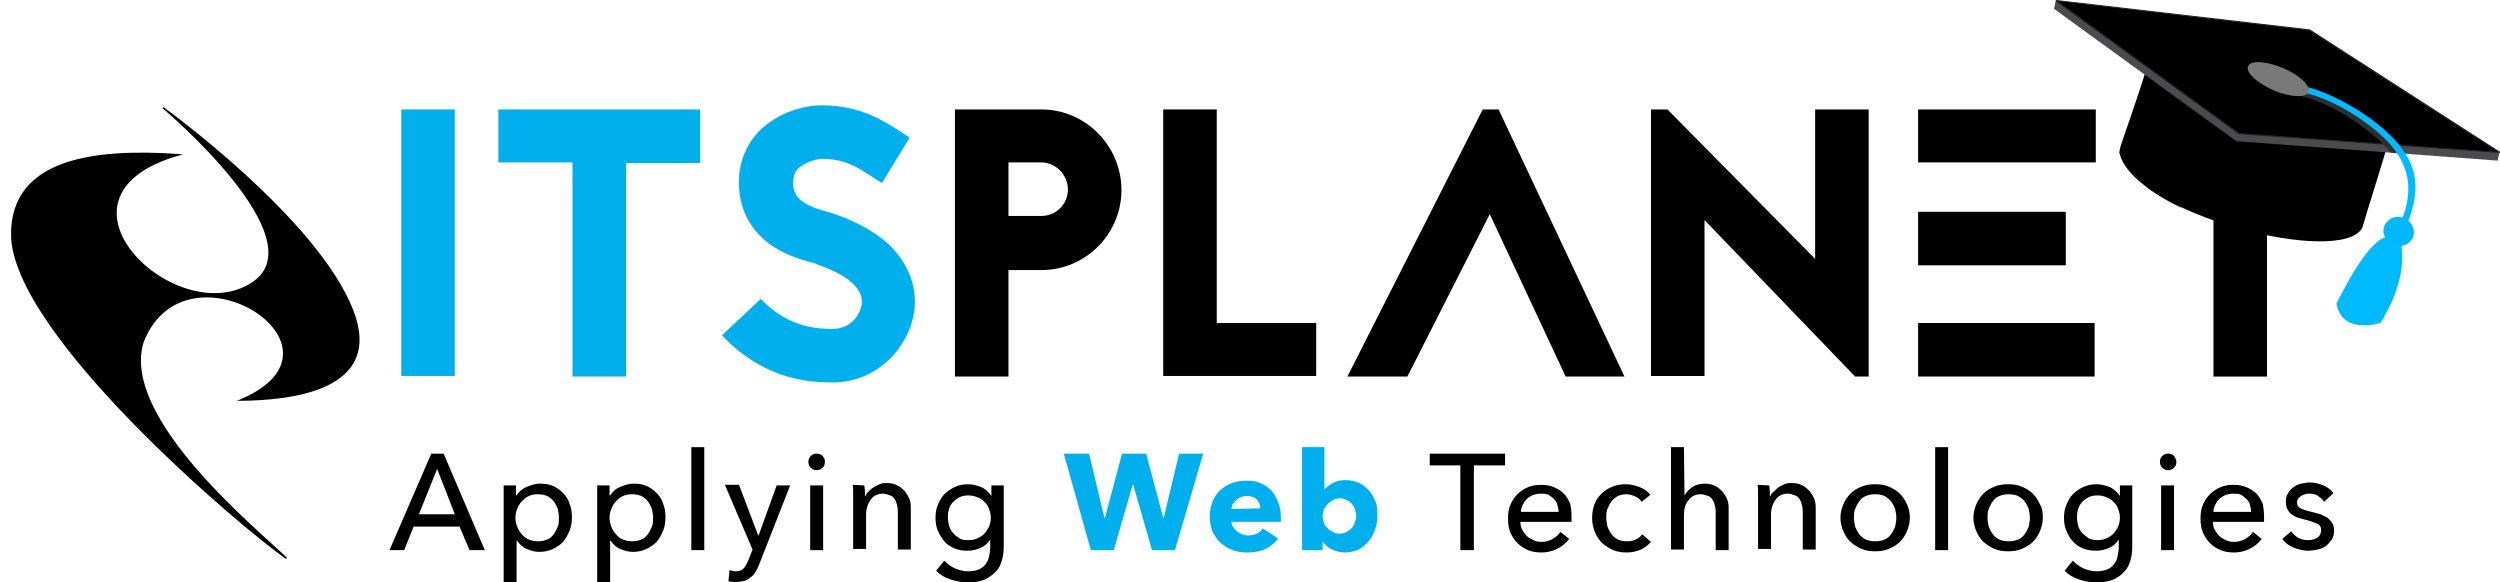 <?xml version="1.0" encoding="utf-8"?>
<!-- Generator: Adobe Illustrator 24.0.3, SVG Export Plug-In . SVG Version: 6.00 Build 0)  -->
<svg version="1.1" id="Livello_1" xmlns="http://www.w3.org/2000/svg" xmlns:xlink="http://www.w3.org/1999/xlink" x="0px" y="0px"
	 viewBox="0 0 424.9 99" style="enable-background:new 0 0 424.9 99;" xml:space="preserve">
<style type="text/css">
	.st0{fill:#00AFEC;}
	.st1{fill:none;}
	.st2{fill-rule:evenodd;clip-rule:evenodd;stroke:#000000;stroke-width:0.25;stroke-miterlimit:10;}
	.st3{fill-rule:evenodd;clip-rule:evenodd;fill:#00BAFF;}
	.st4{fill-rule:evenodd;clip-rule:evenodd;fill:#373939;}
	.st5{fill-rule:evenodd;clip-rule:evenodd;}
	.st6{fill-rule:evenodd;clip-rule:evenodd;fill:#4B4B4D;}
	.st7{fill:#221F20;}
	.st8{fill:#2F2D2E;}
	.st9{fill:#00BAFF;}
	.st10{fill-rule:evenodd;clip-rule:evenodd;fill:#00B8FF;}
	.st11{fill-rule:evenodd;clip-rule:evenodd;fill:#797979;}
</style>
<g>
	<path class="st0" d="M68.2,63.9V18.6h9.1v45.3H68.2z"/>
	<path class="st0" d="M119,18.6v9.1h-12.6V64h-9.1V27.6H84.7v-9H119z"/>
	<path class="st0" d="M138.3,44.7c-1.5-0.4-4.3-1.1-6.9-2.8c-3.6-2.4-5.6-5.9-5.8-10.2c-0.2-3.6,1-6.8,3.3-9.3
		c3.4-3.5,8.2-4.5,10.6-4.5c6.6,0,10.3,2.4,13.6,4.5l1.5,1l-4.7,7.7l-1.6-1c-2.9-1.9-4.8-3.1-8.7-3.1c-0.6,0-2.8,0.5-4,1.7
		c-0.4,0.4-0.8,1.1-0.8,2.6c0.1,2.3,1.7,3.6,5.8,4.7c0.5,0.1,0.9,0.3,1.3,0.4c4.3,1.5,7.7,3.5,10,6c2.3,2.6,3.6,5.6,3.6,8.9
		c0,3.2-1.4,6.5-3.6,9c-2.7,3-6.3,4.7-10.4,4.7c-2,0-4.7-0.1-8-1.1c-4.1-1.3-7.7-3.6-10.8-6.9l6.6-6.2c4.8,5.1,10.2,5.1,12.2,5.1
		c3.8,0,5-3.4,5-4.6c0-2.5-2.8-4.7-7.5-6.3l-0.2-0.1L138.3,44.7z"/>
	<path d="M177,18.6c7.5,0,13.6,6.2,13.6,13.7s-6.1,13.6-13.6,13.6h-5.6V64h-9.1V18.6H177z M177,36.7c2.5,0,4.5-2,4.5-4.5
		s-2.1-4.6-4.5-4.6h-5.6v9.1H177z"/>
	<path d="M206.8,54.9h16.9v9h-26V18.6h9.1V54.9z"/>
	<path d="M254.7,18.6L276.1,64h-10l-12.9-27.6l-14,27.6H229l23-45.4H254.7z"/>
	<path d="M315.2,63.9l-25.5-26.5v26.5h-9.1V18.6h2.8L308.5,44V18.6h9.1V64h-2.4V63.9z"/>
	<path d="M356.2,27.6H326v-9h30.2V27.6z M326,36h25.1v9.1H326V36z M326,54.9h30V64h-30V54.9z"/>
	<path d="M397.9,18.6v9.1h-12.6V64h-9.1V27.6h-12.6v-9H397.9z"/>
</g>
<g>
	<path d="M68.7,93.5h-2.5l7.1-16.4h2.1l7,16.4h-2.6l-1.7-4h-7.8L68.7,93.5z M71.2,87.4h6.1l-3-7.7L71.2,87.4z"/>
	<path d="M87.8,99h-2.2V82.5h2.1v1.7h0.1c0.4-0.6,0.9-1.1,1.6-1.4s1.5-0.6,2.4-0.6c0.8,0,1.6,0.1,2.2,0.4c0.7,0.3,1.2,0.7,1.7,1.2
		s0.9,1.1,1.1,1.8c0.3,0.7,0.4,1.5,0.4,2.3s-0.1,1.6-0.4,2.3c-0.3,0.7-0.6,1.3-1.1,1.9c-0.5,0.5-1.1,0.9-1.7,1.2
		c-0.7,0.3-1.4,0.5-2.3,0.5c-0.8,0-1.5-0.2-2.2-0.5s-1.2-0.8-1.6-1.4h-0.1V99z M95,88c0-0.5-0.1-1-0.2-1.5c-0.2-0.5-0.4-0.9-0.7-1.3
		c-0.3-0.4-0.7-0.7-1.1-0.9c-0.5-0.2-1-0.3-1.6-0.3s-1.1,0.1-1.5,0.3c-0.5,0.2-0.8,0.5-1.2,0.9s-0.6,0.8-0.8,1.3
		c-0.2,0.5-0.3,1-0.3,1.5s0.1,1,0.3,1.5c0.2,0.5,0.4,0.9,0.8,1.3c0.3,0.4,0.7,0.7,1.2,0.9c0.5,0.2,1,0.3,1.5,0.3
		c0.6,0,1.1-0.1,1.6-0.3c0.5-0.2,0.8-0.5,1.1-0.9c0.3-0.4,0.5-0.8,0.7-1.3S95,88.5,95,88z"/>
	<path d="M103.7,99h-2.2V82.5h2.1v1.7h0.1c0.4-0.6,0.9-1.1,1.6-1.4s1.5-0.6,2.4-0.6c0.8,0,1.6,0.1,2.2,0.4c0.7,0.3,1.2,0.7,1.7,1.2
		s0.9,1.1,1.1,1.8c0.3,0.7,0.4,1.5,0.4,2.3s-0.1,1.6-0.4,2.3c-0.3,0.7-0.6,1.3-1.1,1.9c-0.5,0.5-1.1,0.9-1.7,1.2
		c-0.7,0.3-1.4,0.5-2.3,0.5c-0.8,0-1.5-0.2-2.2-0.5s-1.2-0.8-1.6-1.4h-0.1V99z M111,88c0-0.5-0.1-1-0.2-1.5
		c-0.2-0.5-0.4-0.9-0.7-1.3c-0.3-0.4-0.7-0.7-1.1-0.9c-0.5-0.2-1-0.3-1.6-0.3s-1.1,0.1-1.5,0.3c-0.5,0.2-0.8,0.5-1.2,0.9
		s-0.6,0.8-0.8,1.3c-0.2,0.5-0.3,1-0.3,1.5s0.1,1,0.3,1.5c0.2,0.5,0.4,0.9,0.8,1.3c0.3,0.4,0.7,0.7,1.2,0.9c0.5,0.2,1,0.3,1.5,0.3
		c0.6,0,1.1-0.1,1.6-0.3c0.5-0.2,0.8-0.5,1.1-0.9c0.3-0.4,0.5-0.8,0.7-1.3S111,88.5,111,88z"/>
	<path d="M119.7,93.5h-2.2V76h2.2V93.5z"/>
	<path d="M128.9,91.1L128.9,91.1l3.1-8.6h2.3L129,96c-0.2,0.5-0.4,0.9-0.6,1.2c-0.2,0.4-0.5,0.7-0.8,0.9s-0.6,0.5-1,0.6
		s-0.9,0.2-1.4,0.2c-0.2,0-0.5,0-0.7,0s-0.5-0.1-0.7-0.1l0.2-1.9c0.4,0.1,0.7,0.2,1.1,0.2c0.6,0,1-0.2,1.3-0.5s0.5-0.8,0.8-1.4
		l0.7-1.8l-4.7-11h2.4L128.9,91.1z"/>
	<path d="M140.2,78.5c0,0.4-0.1,0.7-0.4,1s-0.6,0.4-1,0.4s-0.7-0.1-1-0.4s-0.4-0.6-0.4-1s0.1-0.7,0.4-1c0.3-0.3,0.6-0.4,1-0.4
		s0.7,0.1,1,0.4C140.1,77.8,140.2,78.1,140.2,78.5z M139.9,93.5h-2.2v-11h2.2V93.5z"/>
	<path d="M146.9,82.5c0,0.3,0.1,0.6,0.1,0.9s0,0.6,0,0.9h0.1c0.1-0.3,0.3-0.6,0.6-0.8c0.2-0.3,0.5-0.5,0.8-0.7s0.6-0.3,1-0.5
		s0.8-0.2,1.2-0.2c0.7,0,1.3,0.1,1.8,0.4c0.5,0.2,0.9,0.6,1.3,1c0.3,0.4,0.6,0.9,0.8,1.4s0.2,1.1,0.2,1.7v6.8h-2.2v-6.1
		c0-0.4,0-0.9-0.1-1.3s-0.2-0.8-0.4-1.1c-0.2-0.3-0.4-0.6-0.8-0.7s-0.7-0.3-1.2-0.3c-0.9,0-1.6,0.3-2.1,1s-0.8,1.5-0.8,2.6v5.8H145
		v-8.6c0-0.3,0-0.7,0-1.1c0-0.5,0-0.9-0.1-1.2L146.9,82.5L146.9,82.5z"/>
	<path d="M160.5,95.3c0.5,0.5,1.1,1,1.8,1.3s1.5,0.5,2.2,0.5s1.3-0.1,1.8-0.3c0.5-0.2,0.9-0.5,1.2-0.9s0.5-0.8,0.6-1.3
		s0.2-1,0.2-1.6v-1.3l0,0c-0.4,0.6-0.9,1.1-1.6,1.4c-0.7,0.3-1.4,0.5-2.2,0.5s-1.6-0.1-2.3-0.4s-1.3-0.7-1.7-1.2s-0.8-1.1-1.1-1.8
		c-0.3-0.7-0.4-1.4-0.4-2.2s0.1-1.5,0.4-2.2c0.3-0.7,0.6-1.3,1.1-1.8s1.1-0.9,1.7-1.2s1.4-0.5,2.3-0.5c0.8,0,1.5,0.2,2.3,0.5
		c0.7,0.3,1.3,0.9,1.7,1.5l0,0v-1.8h2.1v10.4c0,0.8-0.1,1.6-0.3,2.3c-0.2,0.7-0.5,1.4-1,1.9s-1.1,1-1.9,1.4
		c-0.8,0.3-1.7,0.5-2.9,0.5c-1,0-1.9-0.2-2.9-0.5s-1.8-0.8-2.5-1.5L160.5,95.3z M161.1,87.9c0,0.5,0.1,1,0.2,1.5
		c0.2,0.5,0.4,0.9,0.7,1.2c0.3,0.4,0.7,0.6,1.1,0.9s1,0.3,1.5,0.3c0.6,0,1.1-0.1,1.5-0.3c0.5-0.2,0.9-0.5,1.2-0.8s0.6-0.8,0.8-1.2
		c0.2-0.5,0.3-1,0.3-1.5s-0.1-1-0.3-1.5s-0.4-0.9-0.8-1.2c-0.3-0.4-0.7-0.6-1.2-0.8c-0.5-0.2-1-0.3-1.5-0.3c-0.6,0-1.1,0.1-1.5,0.3
		c-0.4,0.2-0.8,0.5-1.1,0.8s-0.6,0.8-0.7,1.2C161.2,86.8,161.1,87.3,161.1,87.9z"/>
	<path class="st0" d="M199.7,93.5h-3.9l-3.2-11.1h-0.1l-3.2,11.1h-3.9l-4.6-16.4h4.3l2.6,10.9h0.1l2.9-10.9h4.1l2.9,10.9h0.1
		l2.6-10.9h4.1L199.7,93.5z"/>
	<path class="st0" d="M217.7,87.8c0,0.2,0,0.3,0,0.5s0,0.3,0,0.4h-8.4c0,0.3,0.1,0.6,0.3,0.9s0.4,0.5,0.6,0.7
		c0.3,0.2,0.5,0.3,0.9,0.5c0.3,0.1,0.6,0.2,1,0.2c0.6,0,1.1-0.1,1.5-0.3s0.8-0.5,1-0.9l2.6,1.7c-0.5,0.8-1.3,1.4-2.1,1.8
		s-1.9,0.6-3.1,0.6c-0.9,0-1.7-0.1-2.5-0.4s-1.4-0.7-2-1.2s-1-1.2-1.4-1.9c-0.3-0.8-0.5-1.6-0.5-2.6c0-0.9,0.2-1.8,0.5-2.6
		c0.3-0.8,0.8-1.4,1.3-1.9c0.6-0.5,1.2-0.9,2-1.2c0.8-0.3,1.6-0.4,2.5-0.4c0.8,0,1.6,0.1,2.3,0.4s1.3,0.7,1.8,1.2s0.9,1.2,1.2,2
		C217.5,86,217.7,86.8,217.7,87.8z M214.2,86.4c0-0.6-0.2-1.1-0.6-1.5s-0.9-0.6-1.7-0.6c-0.4,0-0.7,0.1-1,0.2s-0.6,0.3-0.8,0.5
		s-0.4,0.4-0.6,0.7c-0.1,0.3-0.2,0.6-0.2,0.8L214.2,86.4L214.2,86.4z"/>
	<path class="st0" d="M234.1,87.7c0,0.8-0.1,1.6-0.4,2.3c-0.2,0.7-0.6,1.4-1.1,2s-1,1-1.7,1.4c-0.7,0.3-1.5,0.5-2.3,0.5
		s-1.5-0.2-2.2-0.5s-1.2-0.8-1.6-1.4l0,0v1.5h-3.5V76h3.8v7.2l0,0c0.3-0.4,0.8-0.7,1.4-1.1c0.6-0.3,1.3-0.5,2.2-0.5
		c0.8,0,1.6,0.2,2.3,0.5s1.2,0.8,1.7,1.3c0.5,0.6,0.8,1.2,1.1,1.9S234.1,86.8,234.1,87.7z M230.5,87.7c0-0.4-0.1-0.7-0.2-1.1
		c-0.1-0.4-0.3-0.7-0.5-0.9c-0.2-0.3-0.5-0.5-0.9-0.7c-0.3-0.2-0.7-0.3-1.2-0.3c-0.4,0-0.8,0.1-1.2,0.3c-0.3,0.2-0.6,0.4-0.9,0.7
		c-0.2,0.3-0.4,0.6-0.6,0.9c-0.1,0.4-0.2,0.7-0.2,1.1s0.1,0.7,0.2,1.1c0.1,0.4,0.3,0.7,0.6,0.9c0.2,0.3,0.5,0.5,0.9,0.7
		c0.3,0.2,0.7,0.3,1.2,0.3c0.4,0,0.8-0.1,1.2-0.3c0.3-0.2,0.6-0.4,0.9-0.7c0.2-0.3,0.4-0.6,0.5-1C230.4,88.4,230.5,88,230.5,87.7z"
		/>
	<path d="M250.5,93.5h-2.3V79.1H243v-2h12.8v2h-5.3V93.5z"/>
	<path d="M267.1,87.9c0,0.1,0,0.2,0,0.4c0,0.1,0,0.2,0,0.4h-8.7c0,0.5,0.1,0.9,0.3,1.3s0.5,0.8,0.8,1.1c0.3,0.3,0.7,0.5,1.1,0.7
		s0.9,0.3,1.4,0.3c0.7,0,1.4-0.2,1.9-0.5s1-0.7,1.3-1.2l1.5,1.2c-0.6,0.8-1.3,1.3-2.1,1.7c-0.8,0.4-1.7,0.6-2.6,0.6
		c-0.8,0-1.6-0.1-2.3-0.4c-0.7-0.3-1.3-0.7-1.8-1.2s-0.9-1.1-1.2-1.8s-0.4-1.5-0.4-2.4c0-0.8,0.1-1.6,0.4-2.3
		c0.3-0.7,0.7-1.3,1.2-1.8s1.1-0.9,1.8-1.2c0.7-0.3,1.4-0.4,2.2-0.4s1.5,0.1,2.2,0.4s1.2,0.6,1.7,1.1s0.8,1.1,1.1,1.8
		C267,86.2,267.1,87,267.1,87.9z M264.9,87c0-0.4-0.1-0.8-0.2-1.2s-0.3-0.7-0.6-1c-0.3-0.3-0.6-0.5-0.9-0.7
		c-0.4-0.2-0.8-0.2-1.3-0.2s-0.9,0.1-1.3,0.2c-0.4,0.2-0.8,0.4-1.1,0.7c-0.3,0.3-0.5,0.6-0.7,1s-0.3,0.8-0.3,1.2H264.9z"/>
	<path d="M279,85.3c-0.2-0.4-0.6-0.7-1-0.9c-0.5-0.2-1-0.4-1.5-0.4c-0.6,0-1.1,0.1-1.5,0.3c-0.4,0.2-0.8,0.5-1.1,0.9
		c-0.3,0.4-0.5,0.8-0.7,1.3s-0.2,1-0.2,1.5s0.1,1,0.2,1.5c0.2,0.5,0.4,0.9,0.7,1.3c0.3,0.4,0.7,0.7,1.1,0.9c0.4,0.2,1,0.3,1.5,0.3
		c0.6,0,1.1-0.1,1.5-0.3c0.5-0.2,0.8-0.5,1.1-0.9l1.5,1.3c-0.5,0.5-1,1-1.7,1.3s-1.5,0.5-2.4,0.5c-0.8,0-1.6-0.1-2.3-0.4
		c-0.7-0.3-1.3-0.7-1.9-1.2c-0.5-0.5-0.9-1.1-1.2-1.8s-0.5-1.5-0.5-2.4s0.1-1.6,0.4-2.4s0.7-1.3,1.2-1.8s1.1-0.9,1.9-1.2
		c0.7-0.3,1.5-0.4,2.3-0.4s1.5,0.2,2.3,0.5s1.4,0.8,1.8,1.3L279,85.3z"/>
	<path d="M286.3,84.2c0.3-0.5,0.7-1,1.3-1.4c0.6-0.4,1.3-0.6,2.1-0.6c0.7,0,1.3,0.1,1.8,0.4c0.5,0.2,0.9,0.6,1.3,1
		c0.3,0.4,0.6,0.9,0.8,1.4c0.2,0.5,0.2,1.1,0.2,1.7v6.8h-2.2v-6.1c0-0.4,0-0.9-0.1-1.3s-0.2-0.8-0.4-1.1c-0.2-0.3-0.4-0.6-0.8-0.7
		s-0.7-0.3-1.2-0.3c-0.9,0-1.6,0.3-2.1,1c-0.6,0.7-0.8,1.5-0.8,2.6v5.8H284V76h2.2L286.3,84.2L286.3,84.2z"/>
	<path d="M300.7,82.5c0,0.3,0.1,0.6,0.1,0.9s0,0.6,0,0.9h0.1c0.1-0.3,0.3-0.6,0.6-0.8s0.5-0.5,0.8-0.7s0.6-0.3,1-0.5
		s0.8-0.2,1.2-0.2c0.7,0,1.3,0.1,1.8,0.4c0.5,0.2,0.9,0.6,1.3,1c0.3,0.4,0.6,0.9,0.8,1.4c0.2,0.5,0.2,1.1,0.2,1.7v6.8h-2.2v-6.1
		c0-0.4,0-0.9-0.1-1.3s-0.2-0.8-0.4-1.1c-0.2-0.3-0.4-0.6-0.8-0.7s-0.7-0.3-1.2-0.3c-0.9,0-1.6,0.3-2.1,1s-0.8,1.5-0.8,2.6v5.8h-2.2
		v-8.6c0-0.3,0-0.7,0-1.1c0-0.5,0-0.9-0.1-1.2L300.7,82.5L300.7,82.5z"/>
	<path d="M324.6,88c0,0.8-0.2,1.6-0.5,2.3s-0.7,1.3-1.2,1.8s-1.2,0.9-1.9,1.2s-1.5,0.4-2.3,0.4s-1.6-0.1-2.3-0.4s-1.3-0.7-1.9-1.2
		c-0.5-0.5-0.9-1.1-1.2-1.8s-0.5-1.5-0.5-2.3s0.2-1.6,0.5-2.3c0.3-0.7,0.7-1.3,1.2-1.8s1.1-0.9,1.9-1.2c0.7-0.3,1.5-0.4,2.3-0.4
		s1.6,0.1,2.3,0.4c0.7,0.3,1.4,0.7,1.9,1.2s0.9,1.1,1.2,1.8C324.4,86.3,324.6,87.1,324.6,88z M322.3,88c0-0.5-0.1-1-0.2-1.5
		c-0.2-0.5-0.4-0.9-0.7-1.3c-0.3-0.4-0.7-0.6-1.1-0.9c-0.5-0.2-1-0.3-1.6-0.3s-1.1,0.1-1.6,0.3c-0.5,0.2-0.8,0.5-1.1,0.9
		c-0.3,0.4-0.5,0.8-0.7,1.3s-0.2,1-0.2,1.5s0.1,1,0.2,1.5c0.2,0.5,0.4,0.9,0.7,1.3c0.3,0.4,0.7,0.7,1.1,0.9c0.5,0.2,1,0.3,1.6,0.3
		s1.1-0.1,1.6-0.3s0.8-0.5,1.1-0.9c0.3-0.4,0.5-0.8,0.7-1.3C322.2,89,322.3,88.5,322.3,88z"/>
	<path d="M331.1,93.5h-2.2V76h2.2V93.5z"/>
	<path d="M347.2,88c0,0.8-0.2,1.6-0.5,2.3s-0.7,1.3-1.2,1.8s-1.2,0.9-1.9,1.2s-1.5,0.4-2.3,0.4s-1.6-0.1-2.3-0.4s-1.3-0.7-1.9-1.2
		c-0.5-0.5-0.9-1.1-1.2-1.8s-0.5-1.5-0.5-2.3s0.2-1.6,0.5-2.3c0.3-0.7,0.7-1.3,1.2-1.8s1.1-0.9,1.9-1.2c0.7-0.3,1.5-0.4,2.3-0.4
		s1.6,0.1,2.3,0.4c0.7,0.3,1.4,0.7,1.9,1.2s0.9,1.1,1.2,1.8C347.1,86.3,347.2,87.1,347.2,88z M345,88c0-0.5-0.1-1-0.2-1.5
		c-0.2-0.5-0.4-0.9-0.7-1.3c-0.3-0.4-0.7-0.6-1.1-0.9c-0.5-0.2-1-0.3-1.6-0.3s-1.1,0.1-1.6,0.3c-0.5,0.2-0.8,0.5-1.1,0.9
		c-0.3,0.4-0.5,0.8-0.7,1.3s-0.2,1-0.2,1.5s0.1,1,0.2,1.5c0.2,0.5,0.4,0.9,0.7,1.3c0.3,0.4,0.7,0.7,1.1,0.9c0.5,0.2,1,0.3,1.6,0.3
		s1.1-0.1,1.6-0.3s0.8-0.5,1.1-0.9c0.3-0.4,0.5-0.8,0.7-1.3C344.9,89,345,88.5,345,88z"/>
	<path d="M352.3,95.3c0.5,0.5,1.1,1,1.8,1.3c0.7,0.3,1.5,0.5,2.2,0.5s1.3-0.1,1.8-0.3c0.5-0.2,0.9-0.5,1.2-0.9
		c0.3-0.4,0.5-0.8,0.6-1.3s0.2-1,0.2-1.6v-1.3l0,0c-0.4,0.6-0.9,1.1-1.6,1.4s-1.4,0.5-2.2,0.5c-0.8,0-1.6-0.1-2.3-0.4
		c-0.7-0.3-1.3-0.7-1.7-1.2c-0.5-0.5-0.8-1.1-1.1-1.8c-0.3-0.7-0.4-1.4-0.4-2.2s0.1-1.5,0.4-2.2s0.6-1.3,1.1-1.8s1.1-0.9,1.7-1.2
		c0.7-0.3,1.4-0.5,2.3-0.5c0.8,0,1.5,0.2,2.3,0.5c0.7,0.3,1.3,0.9,1.7,1.5l0,0v-1.8h2.1v10.4c0,0.8-0.1,1.6-0.3,2.3
		c-0.2,0.7-0.5,1.4-1,1.9c-0.5,0.6-1.1,1-1.9,1.4c-0.8,0.3-1.7,0.5-2.9,0.5c-1,0-1.9-0.2-2.9-0.5s-1.8-0.8-2.5-1.5L352.3,95.3z
		 M353,87.9c0,0.5,0.1,1,0.2,1.5c0.2,0.5,0.4,0.9,0.7,1.2s0.7,0.6,1.1,0.9c0.4,0.2,1,0.3,1.5,0.3c0.6,0,1.1-0.1,1.5-0.3
		c0.5-0.2,0.9-0.5,1.2-0.8c0.3-0.3,0.6-0.8,0.8-1.2c0.2-0.5,0.3-1,0.3-1.5s-0.1-1-0.3-1.5s-0.4-0.9-0.8-1.2
		c-0.3-0.4-0.7-0.6-1.2-0.8c-0.5-0.2-1-0.3-1.5-0.3c-0.6,0-1.1,0.1-1.5,0.3c-0.4,0.2-0.8,0.5-1.1,0.8c-0.3,0.3-0.6,0.8-0.7,1.2
		C353.1,86.8,353,87.3,353,87.9z"/>
	<path d="M369.9,78.5c0,0.4-0.1,0.7-0.4,1s-0.6,0.4-1,0.4s-0.7-0.1-1-0.4s-0.4-0.6-0.4-1s0.1-0.7,0.4-1s0.6-0.4,1-0.4s0.7,0.1,1,0.4
		C369.7,77.8,369.9,78.1,369.9,78.5z M369.5,93.5h-2.2v-11h2.2V93.5z"/>
	<path d="M384.8,87.9c0,0.1,0,0.2,0,0.4c0,0.1,0,0.2,0,0.4h-8.7c0,0.5,0.1,0.9,0.3,1.3s0.5,0.8,0.8,1.1c0.3,0.3,0.7,0.5,1.1,0.7
		s0.9,0.3,1.4,0.3c0.7,0,1.4-0.2,1.9-0.5s1-0.7,1.3-1.2l1.5,1.2c-0.6,0.8-1.3,1.3-2.1,1.7c-0.8,0.4-1.7,0.6-2.6,0.6
		c-0.8,0-1.6-0.1-2.3-0.4c-0.7-0.3-1.3-0.7-1.8-1.2s-0.9-1.1-1.2-1.8S374,89,374,88.1c0-0.8,0.1-1.6,0.4-2.3
		c0.3-0.7,0.7-1.3,1.2-1.8s1.1-0.9,1.8-1.2c0.7-0.3,1.4-0.4,2.2-0.4s1.5,0.1,2.2,0.4s1.2,0.6,1.7,1.1s0.8,1.1,1.1,1.8
		C384.7,86.2,384.8,87,384.8,87.9z M382.6,87c0-0.4-0.1-0.8-0.2-1.2s-0.3-0.7-0.6-1c-0.3-0.3-0.6-0.5-0.9-0.7
		c-0.4-0.2-0.8-0.2-1.3-0.2s-0.9,0.1-1.3,0.2c-0.4,0.2-0.8,0.4-1.1,0.7c-0.3,0.3-0.5,0.6-0.7,1s-0.3,0.8-0.3,1.2H382.6z"/>
	<path d="M395,85.3c-0.2-0.4-0.6-0.7-1-1s-0.9-0.4-1.5-0.4c-0.2,0-0.5,0-0.7,0.1s-0.5,0.1-0.7,0.3c-0.2,0.1-0.3,0.3-0.5,0.4
		c-0.1,0.2-0.2,0.4-0.2,0.7c0,0.5,0.2,0.8,0.6,1s1,0.4,1.9,0.6c0.5,0.1,1,0.3,1.5,0.4c0.4,0.2,0.8,0.4,1.2,0.6
		c0.3,0.3,0.6,0.6,0.8,0.9c0.2,0.4,0.3,0.8,0.3,1.2c0,0.6-0.1,1.2-0.4,1.6s-0.6,0.8-1,1.1c-0.4,0.3-0.9,0.5-1.4,0.6
		s-1.1,0.2-1.6,0.2c-0.8,0-1.6-0.2-2.4-0.5s-1.5-0.8-2-1.5l1.5-1.3c0.3,0.4,0.7,0.8,1.2,1.1c0.5,0.3,1.1,0.4,1.7,0.4
		c0.3,0,0.5,0,0.8-0.1s0.5-0.1,0.7-0.3c0.2-0.1,0.4-0.3,0.5-0.5s0.2-0.5,0.2-0.8c0-0.5-0.2-0.9-0.7-1.1s-1.2-0.5-2.1-0.7
		c-0.4-0.1-0.7-0.2-1.1-0.3s-0.7-0.3-1-0.5s-0.6-0.5-0.8-0.9c-0.2-0.3-0.3-0.8-0.3-1.3c0-0.6,0.1-1.1,0.4-1.5c0.2-0.4,0.6-0.8,0.9-1
		c0.4-0.3,0.8-0.5,1.3-0.6s1-0.2,1.5-0.2c0.8,0,1.5,0.2,2.3,0.5c0.7,0.3,1.3,0.8,1.7,1.3L395,85.3z"/>
</g>
<rect x="63.6" y="69" class="st1" width="0" height="27.2"/>
<path class="st2" d="M27.7,18.3c0,0,26.6,22.3,15.2,29.8C30,56.6,5.6,33.4,30.4,26.3C15.9,25.3,2,27.1,2,39.8
	c0,16.8,39.3,50,46.7,55.1C44,90.3,20.2,71.1,24.3,58.1C31.5,39.7,62,59,40.9,68c8.3-0.1,24.4-1.6,19-15.3
	C53.8,37.1,27.7,18.3,27.7,18.3z"/>
<path class="st3" d="M408.1,41.5c0.7,4.1-0.6,8.6-3.5,13.4c-4.5,1.1-6.9-0.2-7.5-3.3C401.9,42,405.7,37.9,408.1,41.5L408.1,41.5z"/>
<path class="st3" d="M401.9,55.2l5.2-9.6l-3.6,9.5C402.9,55.2,402.4,55.2,401.9,55.2L401.9,55.2z"/>
<path class="st3" d="M403.3,49.2l-1.6,4.3l2.7-5.5l-3,7.1c-0.5,0-0.9-0.1-1.3-0.2l0,0L403.3,49.2z"/>
<path class="st3" d="M403.1,44.7l-4.8,9.3c-0.2-0.2-0.4-0.4-0.5-0.7l2.1-4.6l0.8,0L403.1,44.7z"/>
<path class="st4" d="M364.9,31.9l6.4-16.7l6,3.1l-6.6,17C368.5,34.3,366.6,33.1,364.9,31.9L364.9,31.9z"/>
<path class="st5" d="M405.5,25.6c-1.3,4.4-2.7,8.7-4,13.1c-3.5,6.7-39-2.2-41.3-12.8c0,0,0.1-0.8,0.4-1.6c1.1-3.2,4-11.6,4.2-12.7
	l0,0C366.4,13.1,405.5,25.6,405.5,25.6L405.5,25.6z"/>
<polygon class="st6" points="424.5,27.3 424.8,25.9 392.1,6.4 349.4,0.1 349.1,1.5 380.1,24 "/>
<polygon class="st5" points="349.4,0.1 380.5,22.7 424.8,25.9 424.8,25.9 392.5,5.1 349.4,0.1 "/>
<path class="st7" d="M349.4,0.2C349.4,0.2,349.4,0.1,349.4,0.2L349.4,0.2L349.4,0.2C349.4,0.1,349.4,0.1,349.4,0.2
	c0-0.1,0-0.2,0.1-0.2l43.1,5l0,0c0,0,0,0,0,0l32.3,20.8c0,0,0.1,0.1,0,0.1l0,0l0,0c0,0,0,0.1-0.1,0.1l-44.3-3.2c0,0,0,0,0,0
	L349.4,0.2 M424.5,25.8l-32-20.6l-42.7-5l30.8,22.4L424.5,25.8z M349.4,0.2L349.4,0.2"/>
<path class="st8" d="M390,15c-0.3-0.1-0.6,0.2-0.6,0.5c0,0.3,0.2,0.6,0.5,0.6c3.5,0.5,8,2.7,11.7,5.5c1.9,1.4,3.5,2.8,4.7,4.3
	l1.6,0.2c-1.3-1.9-3.3-3.8-5.6-5.4C398.3,17.8,393.6,15.5,390,15L390,15z"/>
<path class="st9" d="M390.8,14.5c-0.3,0-0.6,0.2-0.6,0.5c0,0.3,0.2,0.6,0.5,0.6c3.5,0.5,8,2.7,11.7,5.5c5.7,4.2,8.6,9,5.9,16
	c-0.2,0.6-0.4,1.1-0.5,1.6c0,0.3,0.2,0.6,0.5,0.6c0.3,0,0.6-0.2,0.6-0.5c0-0.3,0.2-0.7,0.4-1.2c3.1-7.9,0.1-12.5-6.2-17.3
	C399.1,17.4,394.4,15.1,390.8,14.5L390.8,14.5z"/>
<path class="st10" d="M408.7,37.1c-1.3-0.6-2.8-0.1-3.4,1.2c-0.6,1.2,0.1,2.7,1.4,3.3c1.3,0.6,2.8,0,3.4-1.2
	C410.6,39.2,410,37.7,408.7,37.1L408.7,37.1z"/>
<path class="st11" d="M388.1,11.6c-2.8-1.2-5.5-1.4-6-0.4c-0.5,1,1.3,2.8,4.2,4.1c2.8,1.2,5.5,1.4,6,0.4
	C392.8,14.6,390.9,12.8,388.1,11.6L388.1,11.6z"/>
</svg>

